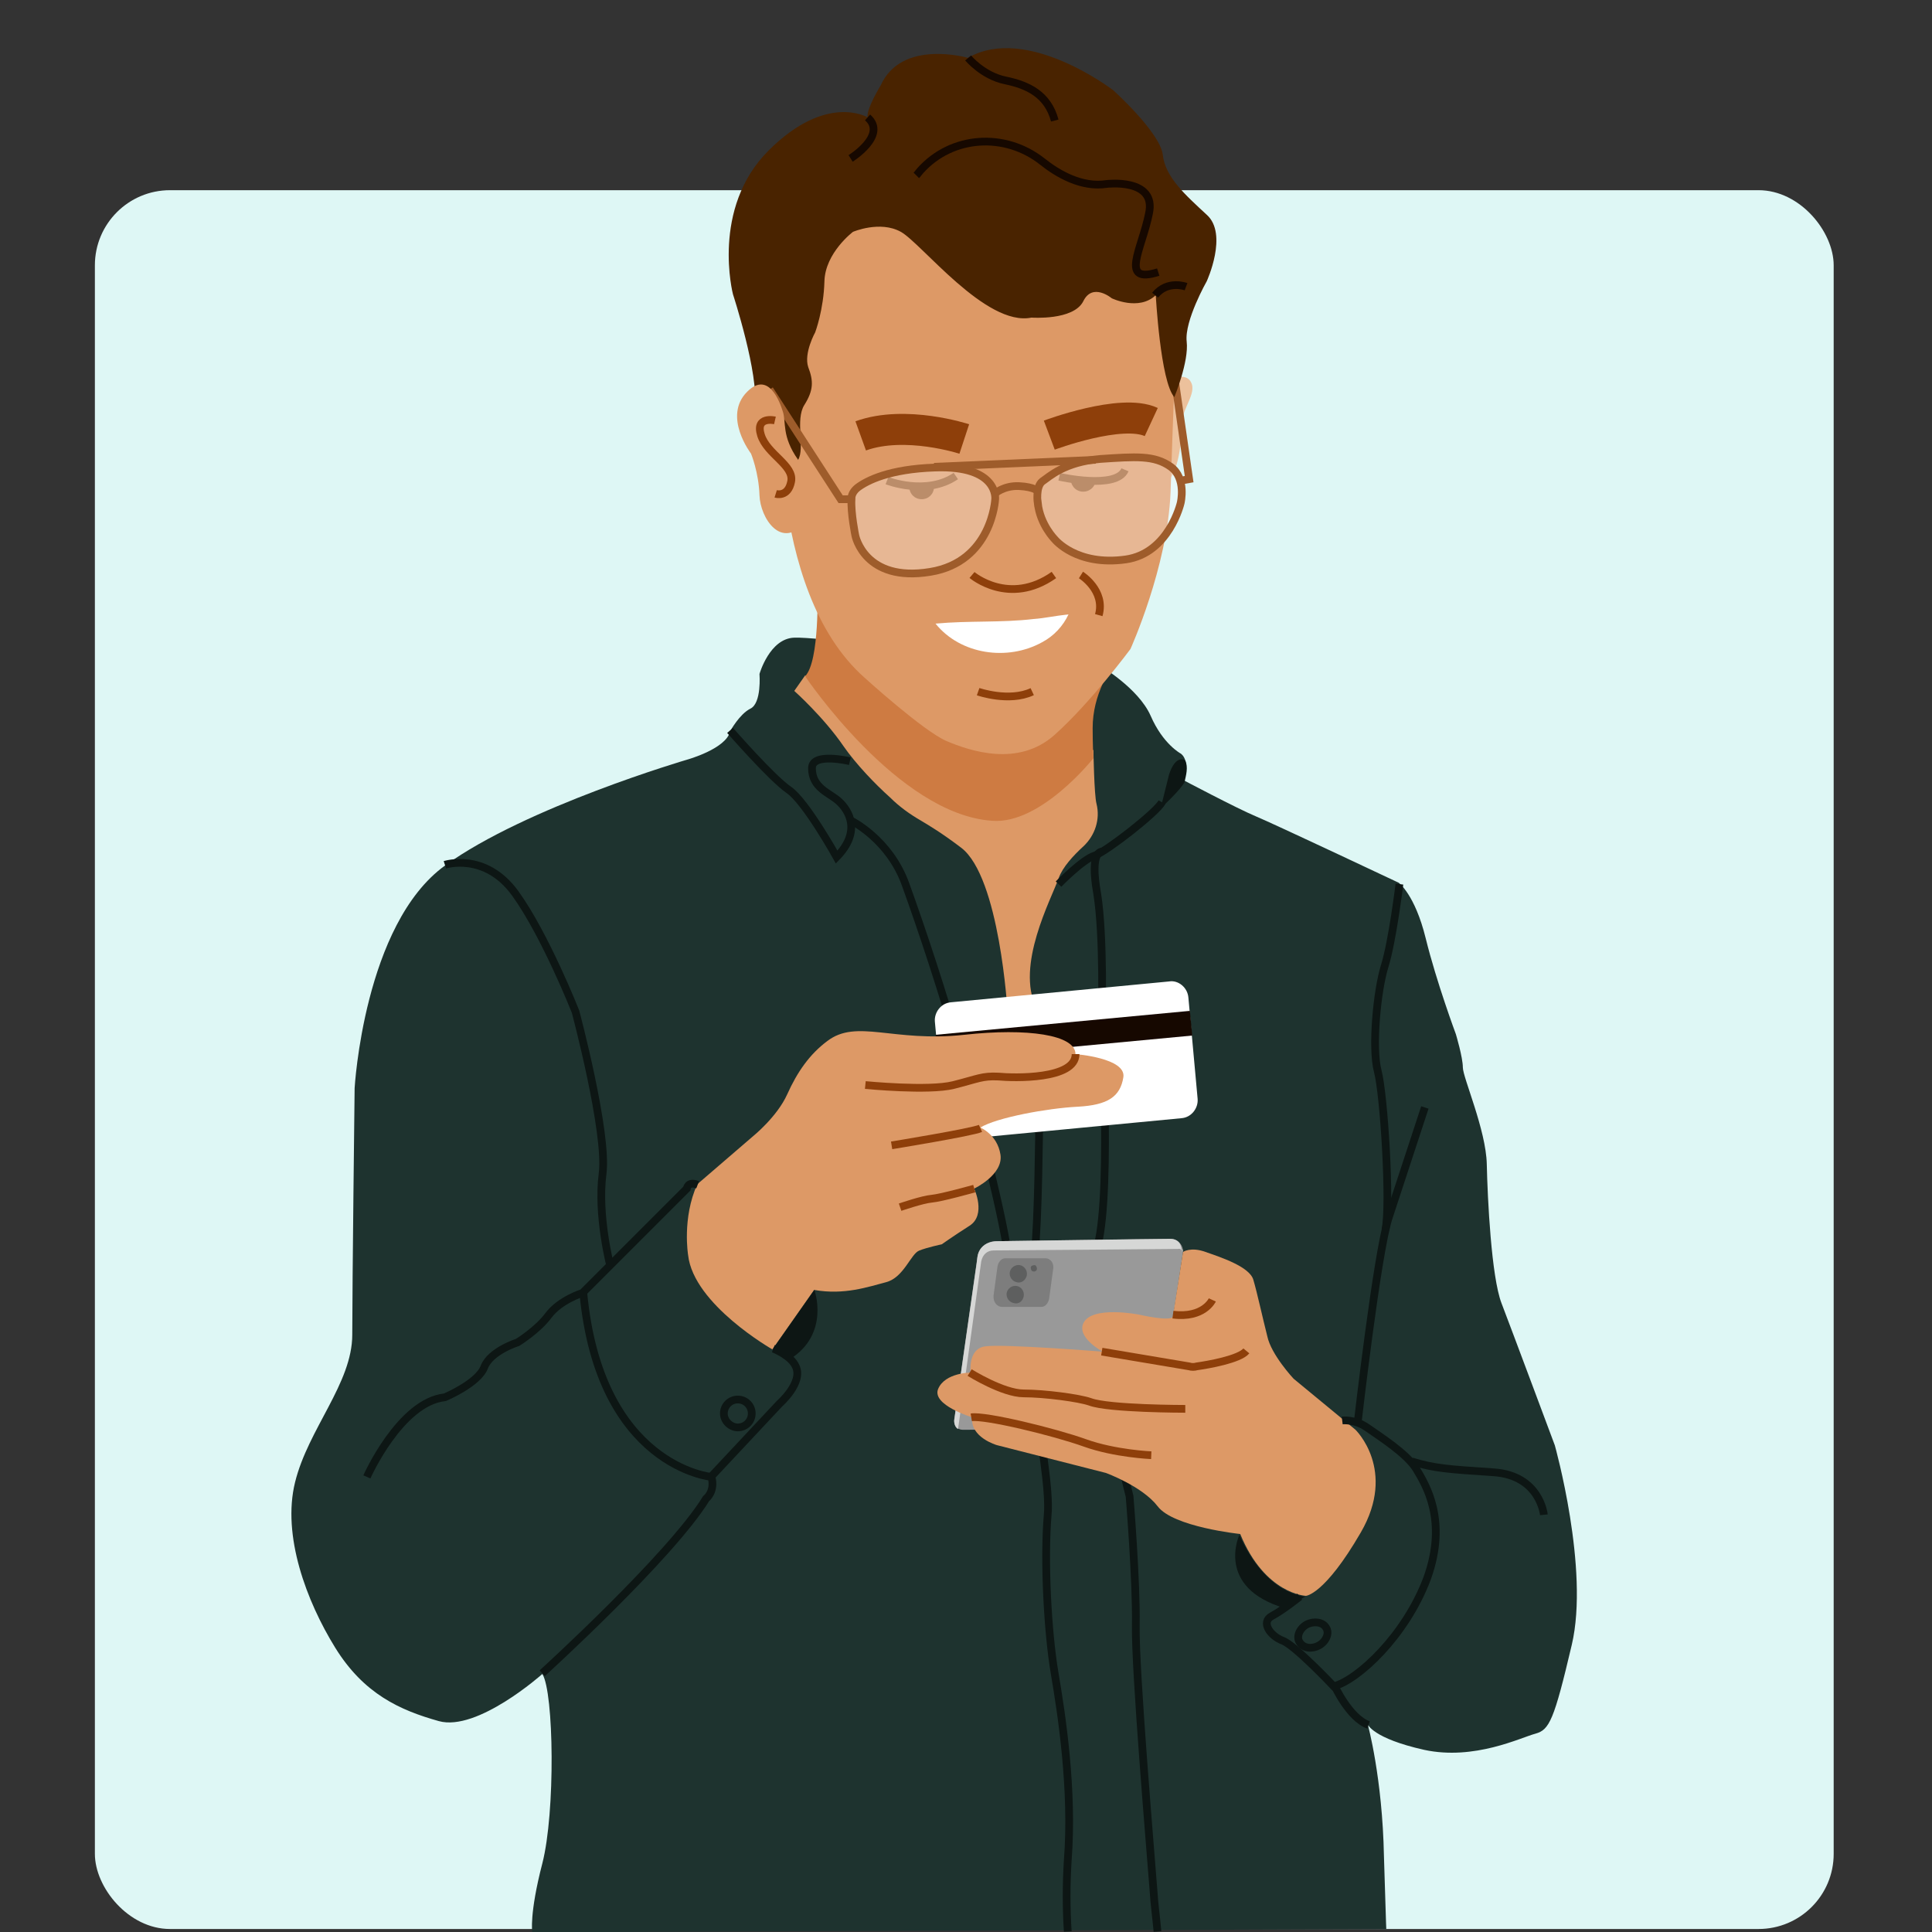 <?xml version="1.0" encoding="UTF-8"?>
<svg id="Layer_1" data-name="Layer 1" xmlns="http://www.w3.org/2000/svg" viewBox="0 0 180 180">
  <rect x="0" y="0" width="180" height="180" fill="#333333" stroke="none"/>
  <defs>
    <style>
      .cls-1 {
        fill: #ecc19c;
      }

      .cls-1, .cls-2, .cls-3, .cls-4, .cls-5, .cls-6, .cls-7, .cls-8, .cls-9, .cls-10, .cls-11, .cls-12, .cls-13, .cls-14, .cls-15 {
        stroke-width: 0px;
      }

      .cls-2 {
        fill: #160800;
      }

      .cls-3 {
        fill: #ce7b42;
      }

      .cls-16 {
        stroke: #9e5c2b;
      }

      .cls-16, .cls-17, .cls-18, .cls-19 {
        stroke-width: .72px;
      }

      .cls-16, .cls-17, .cls-18, .cls-19, .cls-20 {
        fill: none;
        stroke-miterlimit: 10;
      }

      .cls-17, .cls-20 {
        stroke: #8e3f0a;
      }

      .cls-4 {
        fill: #5e5f5f;
      }

      .cls-5 {
        fill: #d96;
      }

      .cls-18 {
        stroke: #160800;
      }

      .cls-6 {
        fill: #def7f5;
      }

      .cls-7 {
        fill: #999;
      }

      .cls-19 {
        stroke: #0d1614;
      }

      .cls-8 {
        fill: #9e5c2b;
      }

      .cls-9 {
        fill: #1e332f;
      }

      .cls-10 {
        fill: #7d7d7d;
      }

      .cls-11 {
        fill: #0d1614;
      }

      .cls-12 {
        fill: #492300;
      }

      .cls-13, .cls-14 {
        fill: #fff;
      }

      .cls-14 {
        isolation: isolate;
        opacity: .3;
      }

      .cls-20 {
        stroke-width: 2.89px;
      }

      .cls-15 {
        fill: #d6d7d6;
      }
    </style>
  </defs>
  <rect class="cls-6" x="8.84" y="17.72" width="162" height="162" rx="7" ry="7"/>
  <g>
    <path class="cls-9" d="M49.59,180.01s-.29-1.66.94-6.41c1.22-4.75,1.08-15.91,0-17.64,0,0-6.05,5.4-9.65,4.39-3.6-1.01-6.98-2.52-9.65-6.84s-4.97-10.44-3.74-15.41c1.22-4.97,5.33-9.22,5.33-13.75s.22-22.97.22-22.97c0,0,.86-15.27,8.42-20.74,7.56-5.47,22.54-9.86,22.54-9.86,0,0,3.67-1.01,4.03-2.66,0,0,.86-1.58,1.87-2.09,1.08-.5.86-3.24.86-3.24,0,0,.94-3.31,3.24-3.38s11.02,1.22,11.02,1.22l17.43,1.37s3.6,2.09,4.75,4.68c1.15,2.66,2.81,3.53,2.81,3.53,0,0,1.01.65.07,2.38,0,0,5.18,2.74,6.91,3.46s13.32,6.19,13.32,6.19c0,0,1.51,1.08,2.52,5.18,1.01,4.1,2.81,8.93,2.81,8.93,0,0,.65,2.16.65,3.1s2.16,5.83,2.23,9c.07,3.24.43,10.51,1.37,12.96.94,2.45,4.97,13.25,4.97,13.25,0,0,3.24,11.52,1.58,18.58-1.66,7.06-2.09,7.92-3.38,8.28-1.37.36-5.69,2.52-10.37,1.51-4.82-1.08-5.26-2.38-5.26-2.38,0,0,1.37,4.97,1.51,12.31.22,7.34.22,6.77.22,6.77l-79.57.29Z"/>
    <path class="cls-19" d="M96.82,104.48s-.07,9.36-.43,12.39"/>
    <path class="cls-19" d="M102.65,79.35s-1.15-.14-.43,3.89c.65,4.03.43,11.74.43,11.74,0,0,1.01,18.29-.65,21.82-1.66,3.53,3.24,22.61,3.24,22.61,0,0,.65,7.85.58,12.03s1.37,21.03,1.66,24.84c.07,1.15.22,2.16.36,3.67"/>
    <path class="cls-19" d="M79.32,76.47s3.53,1.73,5.04,5.9c1.51,4.18,3.46,10.01,5.26,16.35,1.73,6.34,4.03,15.55,4.32,18.51.29,2.88,4.1,19.66,3.67,23.91-.36,4.25,0,10.94.65,14.76s1.73,10.87,1.22,17.43c-.14,2.3-.14,4.39,0,6.62"/>
    <path class="cls-5" d="M93.87,94.25s-.72-12.53-4.32-15.27c-1.8-1.37-3.02-2.09-3.74-2.52-1.01-.58-2.02-1.3-2.88-2.16-1.37-1.22-3.17-3.1-4.32-4.75-1.87-2.74-4.61-5.18-4.61-5.18l1.01-1.44s14.91,10.22,16.49,10.3c1.51.07,7.34-.58,10.37-3.38,0,0,.07,4.25.29,5.04.36,1.44-.14,2.95-1.22,3.96-.94.86-1.94,1.94-2.3,2.95-.72,2.02-4.03,8.14-2.09,12.1l-2.66.36Z"/>
    <path class="cls-3" d="M76.16,54.86s.22,6.77-1.15,8.14c0,0,8.64,12.89,17.43,13.47,4.54.36,9.43-5.83,9.43-5.83,0,0-.07-1.22-.07-2.81,0-3.17,1.66-5.54,2.38-6.62,0-.07-12.1,3.96-28.01-6.34Z"/>
    <path class="cls-1" d="M108.13,35.57s2.23-1.08,2.81,0c.65,1.08-.94,2.59-.86,4.18.07,1.58-.5,5.04-1.51,5.11-1.01.07-.43-9.29-.43-9.29Z"/>
    <path class="cls-5" d="M72.77,35.35s-1.58,19.51,7.78,27.79c0,0,5.47,4.97,7.63,5.9,2.23.94,6.7,2.45,10.08-.58,3.38-3.02,7.06-7.99,7.06-7.99,0,0,3.46-7.63,3.74-14.62.22-6.98.43-11.95.43-11.95,0,0,.58-19.87-18.36-19.87s-18.36,21.31-18.36,21.31Z"/>
    <path class="cls-16" d="M82.64,44.78s3.67,1.44,6.41-.43"/>
    <path class="cls-16" d="M98.69,44.42s5.33,1.22,6.12-.65"/>
    <path class="cls-17" d="M90.56,53.57s3.46,2.95,7.63,0"/>
    <path class="cls-17" d="M100.71,53.57s2.3,1.44,1.66,3.74"/>
    <path class="cls-13" d="M87.17,58.1c3.1-.29,6.12-.07,9.14-.43,1.01-.07,1.94-.29,3.24-.43-.5,1.08-1.37,2.02-2.45,2.59-3.24,1.8-7.63,1.15-9.94-1.73Z"/>
    <path class="cls-17" d="M91.13,64.44s2.88,1.01,5.04,0"/>
    <path class="cls-20" d="M97.76,40.54s6.7-2.52,9.5-1.22"/>
    <path class="cls-20" d="M89.84,40.9s-5.47-1.8-9.65-.29"/>
    <path class="cls-8" d="M99.77,44.5c-.07.65.36,1.22,1.01,1.3.65.07,1.22-.36,1.3-1.01l-2.3-.29Z"/>
    <path class="cls-8" d="M84.72,45.36c0,.65.5,1.15,1.15,1.15s1.15-.5,1.15-1.15h-2.3Z"/>
    <path class="cls-14" d="M79.25,46.73c0-.58.29-1.15.72-1.44.94-.65,3.02-1.58,6.98-1.8,5.98-.22,5.62,2.95,5.62,2.95,0,0-.29,5.83-6.05,6.77-6.12,1.01-6.98-3.38-6.98-3.38,0,0-.29-1.8-.29-3.1Z"/>
    <path class="cls-14" d="M96.61,46.87s-.22-1.51.43-2.02c.65-.43,2.02-1.8,5.4-2.09,3.31-.22,5.04-.36,6.55.72,1.51,1.08.94,3.38.94,3.38,0,0-1.08,4.68-5.11,5.26-4.61.65-6.62-1.87-6.62-1.87,0,0-1.37-1.37-1.58-3.38Z"/>
    <path class="cls-16" d="M92.65,46.01s.86-.79,2.3-.72c1.44.07,1.8.5,1.8.5"/>
    <path class="cls-16" d="M87.03,43.49l15.05-.65"/>
    <path class="cls-16" d="M79.32,46.51c0-.43.22-.79.58-1.08.86-.65,2.95-1.73,7.2-1.87,5.98-.22,5.62,2.95,5.62,2.95,0,0-.29,5.83-6.05,6.77-6.12,1.01-6.98-3.38-6.98-3.38,0,0-.43-2.09-.36-3.38Z"/>
    <path class="cls-16" d="M96.68,46.87s-.22-1.51.43-2.02c.65-.43,2.02-1.8,5.4-2.09,3.31-.22,5.04-.36,6.55.72s.94,3.38.94,3.38c0,0-1.08,4.68-5.11,5.26-4.61.65-6.62-1.87-6.62-1.87,0,0-1.37-1.37-1.58-3.38Z"/>
    <path class="cls-16" d="M110,44.78l.79-.14-1.37-9.5"/>
    <path class="cls-12" d="M72.27,41.62s1.51,2.23,2.09,1.22c.65-1.08-.29-3.74.58-5.11.86-1.37.86-2.23.36-3.53-.43-1.3.65-3.24.65-3.24,0,0,.79-2.09.86-4.75.07-2.66,2.66-4.61,2.66-4.61,0,0,2.52-1.08,4.46,0,1.94,1.08,7.92,8.86,12.17,7.99,0,0,3.89.29,4.82-1.51.86-1.8,2.66-.29,2.66-.29,0,0,2.52,1.22,4.1-.29,0,0,.43,8.06,1.73,9.5,0,0,1.37-3.31,1.15-5.18-.22-1.94,1.87-5.62,1.87-5.62,0,0,2.02-4.39,0-6.19-2.02-1.87-3.89-3.53-4.1-5.62-.29-2.09-4.61-5.98-4.61-5.98,0,0-8.06-6.19-13.54-3.02,0,0-6.19-1.8-8.14,2.59,0,0-1.3,2.09-1.22,2.95,0,0-3.82-2.3-9.22,3.1-5.4,5.4-3.31,13.39-3.31,13.39,0,0,2.45,7.49,2.02,10.51-.29,1.37,1.94,3.67,1.94,3.67Z"/>
    <path class="cls-18" d="M85.37,16.34s.14-.14.36-.43c2.95-3.31,7.92-3.6,11.38-.86,1.44,1.15,3.67,2.45,5.98,2.09,0,0,4.68-.58,3.96,2.74-.65,3.31-2.81,6.62.86,5.47"/>
    <path class="cls-18" d="M110.5,26.71s-1.73-.65-2.88.79"/>
    <path class="cls-18" d="M90.2,5.4s1.37,1.66,3.46,2.09c2.09.43,3.96,1.3,4.61,3.74"/>
    <path class="cls-16" d="M79.4,46.51h-1.08l-6.62-10.22"/>
    <path class="cls-5" d="M74.36,42.84c-1.58-2.23-1.08-3.53-1.44-4.54-.5-1.58-1.58-3.53-3.31-1.8-2.3,2.3.36,5.76.36,5.76,0,0,.72,1.73.79,3.89.07,2.09,2.02,5.18,4.32,2.45,1.66-1.94.58-3.96-.72-5.76Z"/>
    <path class="cls-17" d="M72.2,39.17s-1.87-.43-1.3,1.37,3.1,2.81,2.81,4.32c-.29,1.51-1.44,1.15-1.44,1.15"/>
    <path class="cls-18" d="M79.25,14.76s3.46-2.16,1.58-3.82"/>
    <path class="cls-13" d="M108.92,91.44l-20.31,1.94c-.94.07-1.58.94-1.51,1.8l.86,9.43c.07.94.94,1.58,1.8,1.51l20.31-1.94c.94-.07,1.58-.94,1.51-1.8l-.86-9.43c-.07-.94-.94-1.66-1.8-1.51Z"/>
    <path class="cls-2" d="M110.86,94.18l-23.69,2.23.22,2.3,23.69-2.23-.22-2.3Z"/>
    <path class="cls-5" d="M64.99,110.31l5.18-4.46s2.23-1.8,3.17-3.89c.94-2.09,2.09-3.74,3.74-4.97,2.74-2.09,6.12.14,12.75-.58,5.9-.65,10.37,0,10.37,1.8,0,0,4.75.36,4.46,2.16-.29,1.8-1.44,2.59-4.25,2.74-2.81.14-7.56,1.01-9.07,1.94,0,0,1.58.65,1.87,2.52.29,1.87-2.45,3.17-2.45,3.17,0,0,1.15,2.45-.43,3.46-1.58,1.01-2.59,1.73-2.59,1.73,0,0-1.37.29-2.09.58-.79.29-1.44,2.52-3.1,2.95-1.66.43-3.89,1.22-6.7.72l-3.89,5.54s-7.34-4.18-7.85-8.78c0,0-.58-3.46.86-6.62Z"/>
    <path class="cls-17" d="M80.62,101.09s5.9.58,8.21,0c2.3-.58,2.66-.86,4.18-.79,1.44.14,7.2.29,7.2-2.09"/>
    <path class="cls-17" d="M83.07,106.71s7.49-1.22,8.28-1.58"/>
    <path class="cls-17" d="M83.86,112.47s2.09-.72,2.95-.79c.86-.07,3.96-.94,3.96-.94"/>
    <path class="cls-7" d="M92.79,115.64l16.27-.22c.72,0,1.22.65,1.15,1.3l-2.52,16.42-18,.07c-.5,0-.86-.43-.79-.94l2.16-15.12c.07-.86.86-1.51,1.73-1.51Z"/>
    <path class="cls-15" d="M108.99,115.42c-1.15,0-16.06.22-16.06.22,0,0-1.66-.07-1.87,1.51l-.07.58-2.09,14.62c0,.65.36.79.36.79l2.16-15.63c.14-.65.58-1.01,1.15-1.01,1.37,0,17.21-.14,17.21-.14,0,0,.22-.07.29.14,0-.5-.22-1.08-1.08-1.08Z"/>
    <path class="cls-15" d="M110.14,116.36v.29c.07-.14.07-.22,0-.29Z"/>
    <path class="cls-5" d="M109.28,122.62l.94-5.98s.72-.5,2.09,0c1.44.5,4.1,1.37,4.46,2.59.36,1.22.86,3.53,1.3,5.26.36,1.73,2.45,3.96,2.45,3.96l5.76,4.75s3.89,3.74.5,9.58c-3.38,5.83-5.11,5.9-5.11,5.9,0,0-3.82-.14-6.12-5.76,0,0-6.26-.65-7.7-2.59-1.44-1.87-4.82-3.1-4.82-3.1l-10.15-2.59s-2.52-.72-2.3-2.59c0,0-3.82-1.15-3.17-2.66.65-1.51,3.02-1.51,3.02-1.51,0,0-.29-2.3,1.44-2.45,1.73-.22,10.87.5,10.87.5,0,0-2.45-1.3-1.8-2.66.79-1.66,5.18-.79,5.18-.79,0,0,3.1.72,3.17.14Z"/>
    <path class="cls-17" d="M90.34,127.88s3.1,1.94,5.04,1.94,5.18.43,6.19.79c1.73.65,8.86.65,8.86.65"/>
    <path class="cls-17" d="M107.26,135.58s-3.38-.14-6.19-1.15c-2.81-1.01-9.29-2.59-10.58-2.38"/>
    <path class="cls-17" d="M112.95,121.11s-.79,1.73-3.67,1.37"/>
    <path class="cls-17" d="M102.65,125.93l8.14,1.37c.22.07.5.07.72,0,1.01-.14,3.96-.65,4.61-1.44"/>
    <path class="cls-10" d="M92.57,120.68l.36-2.66c.07-.43.36-.79.72-.79h3.74c.5,0,.86.5.72,1.08l-.36,2.66c-.07.43-.36.79-.72.79h-3.67c-.5,0-.86-.5-.79-1.08Z"/>
    <path class="cls-19" d="M41.45,80.57s3.74-1.22,6.55,2.66c2.81,3.89,5.62,11.02,5.62,11.02,0,0,3.02,11.3,2.52,15.12-.5,3.89.72,8.57.72,8.57"/>
    <path class="cls-19" d="M34.18,137.6s3.1-6.98,7.27-7.42c0,0,3.1-1.3,3.67-2.81.58-1.51,3.1-2.3,3.1-2.3,0,0,1.87-1.15,2.88-2.52,1.08-1.44,3.17-2.09,3.17-2.09l9.72-9.72s.07-.72,1.01-.36"/>
    <path class="cls-19" d="M50.52,155.89s11.95-10.87,15.27-16.27c0,0,.86-.65.5-2.02,0,0-10.44-.94-11.95-17.21"/>
    <path class="cls-19" d="M72.05,125.65s1.66.65,2.09,1.66c.72,1.51-1.51,3.46-1.51,3.46l-6.34,6.77"/>
    <path class="cls-19" d="M68.74,132.99c.72,0,1.3-.58,1.3-1.3s-.58-1.3-1.3-1.3-1.3.58-1.3,1.3.65,1.3,1.3,1.3Z"/>
    <path class="cls-11" d="M75.87,120.17s1.51,4.1-2.3,6.48c0,0-.79-.94-1.58-.94l3.89-5.54Z"/>
    <path class="cls-19" d="M125.05,132.34s1.15-.14,2.3.65c1.22.86,3.74,2.45,4.61,3.89.86,1.44,2.95,4.75,1.01,10.15-2.02,5.4-6.48,9.5-8.71,10.08,0,0-3.6-3.82-4.75-4.25-1.15-.43-2.09-1.73-1.01-2.3,1.08-.58,2.59-1.8,2.59-1.8"/>
    <path class="cls-19" d="M143.84,141.13s-.36-3.67-4.68-3.96-5.47-.36-7.63-1.01"/>
    <path class="cls-11" d="M115.47,143s-2.3,4.9,4.25,6.84l1.87-1.08c0-.07-3.6-.07-6.12-5.76Z"/>
    <path class="cls-19" d="M122.89,153.3c.65-.36,1.01-1.15.65-1.66-.29-.5-1.08-.65-1.8-.29-.65.36-1.01,1.15-.65,1.66.36.58,1.15.65,1.8.29Z"/>
    <path class="cls-19" d="M132.75,103.18s-2.52,7.7-3.38,10.3c-1.08,3.38-2.88,19.08-2.88,19.08"/>
    <path class="cls-19" d="M130.38,82.37s-.65,5.33-1.37,7.63-1.22,7.63-.65,9.79c.58,2.16,1.22,12.39.72,14.76"/>
    <path class="cls-19" d="M98.62,82.37s2.23-2.3,3.38-2.66c1.15-.43,5.76-4.03,6.26-4.97"/>
    <path class="cls-11" d="M110.43,70.85s-.86-.65-1.51,1.3l-.79,3.17s1.87-1.73,2.23-2.45c.14-.65.36-1.37.07-2.02Z"/>
    <path class="cls-19" d="M79.18,70.92s-3.53-.86-3.53.65c0,1.87,1.66,2.3,2.52,3.1.86.79,2.16,2.74-.22,5.18,0,0-2.88-5.18-4.46-6.26-1.58-1.08-5.47-5.54-5.47-5.54"/>
    <path class="cls-19" d="M124.33,157.04s1.37,3.02,3.17,3.67"/>
    <path class="cls-4" d="M95.67,118.81c.07-.43-.22-.86-.65-.94-.43-.07-.86.22-.94.65-.07.43.22.86.65.94.43.14.86-.22.94-.65Z"/>
    <path class="cls-4" d="M96.61,118.23c0-.14-.07-.36-.22-.36s-.36.07-.36.22.07.36.22.36c.14.07.36-.07.36-.22Z"/>
    <path class="cls-4" d="M95.38,120.75c.07-.43-.22-.86-.65-.94-.43-.07-.86.22-.94.65-.07.43.22.86.65.94.43.14.86-.14.94-.65Z"/>
  </g>
</svg>